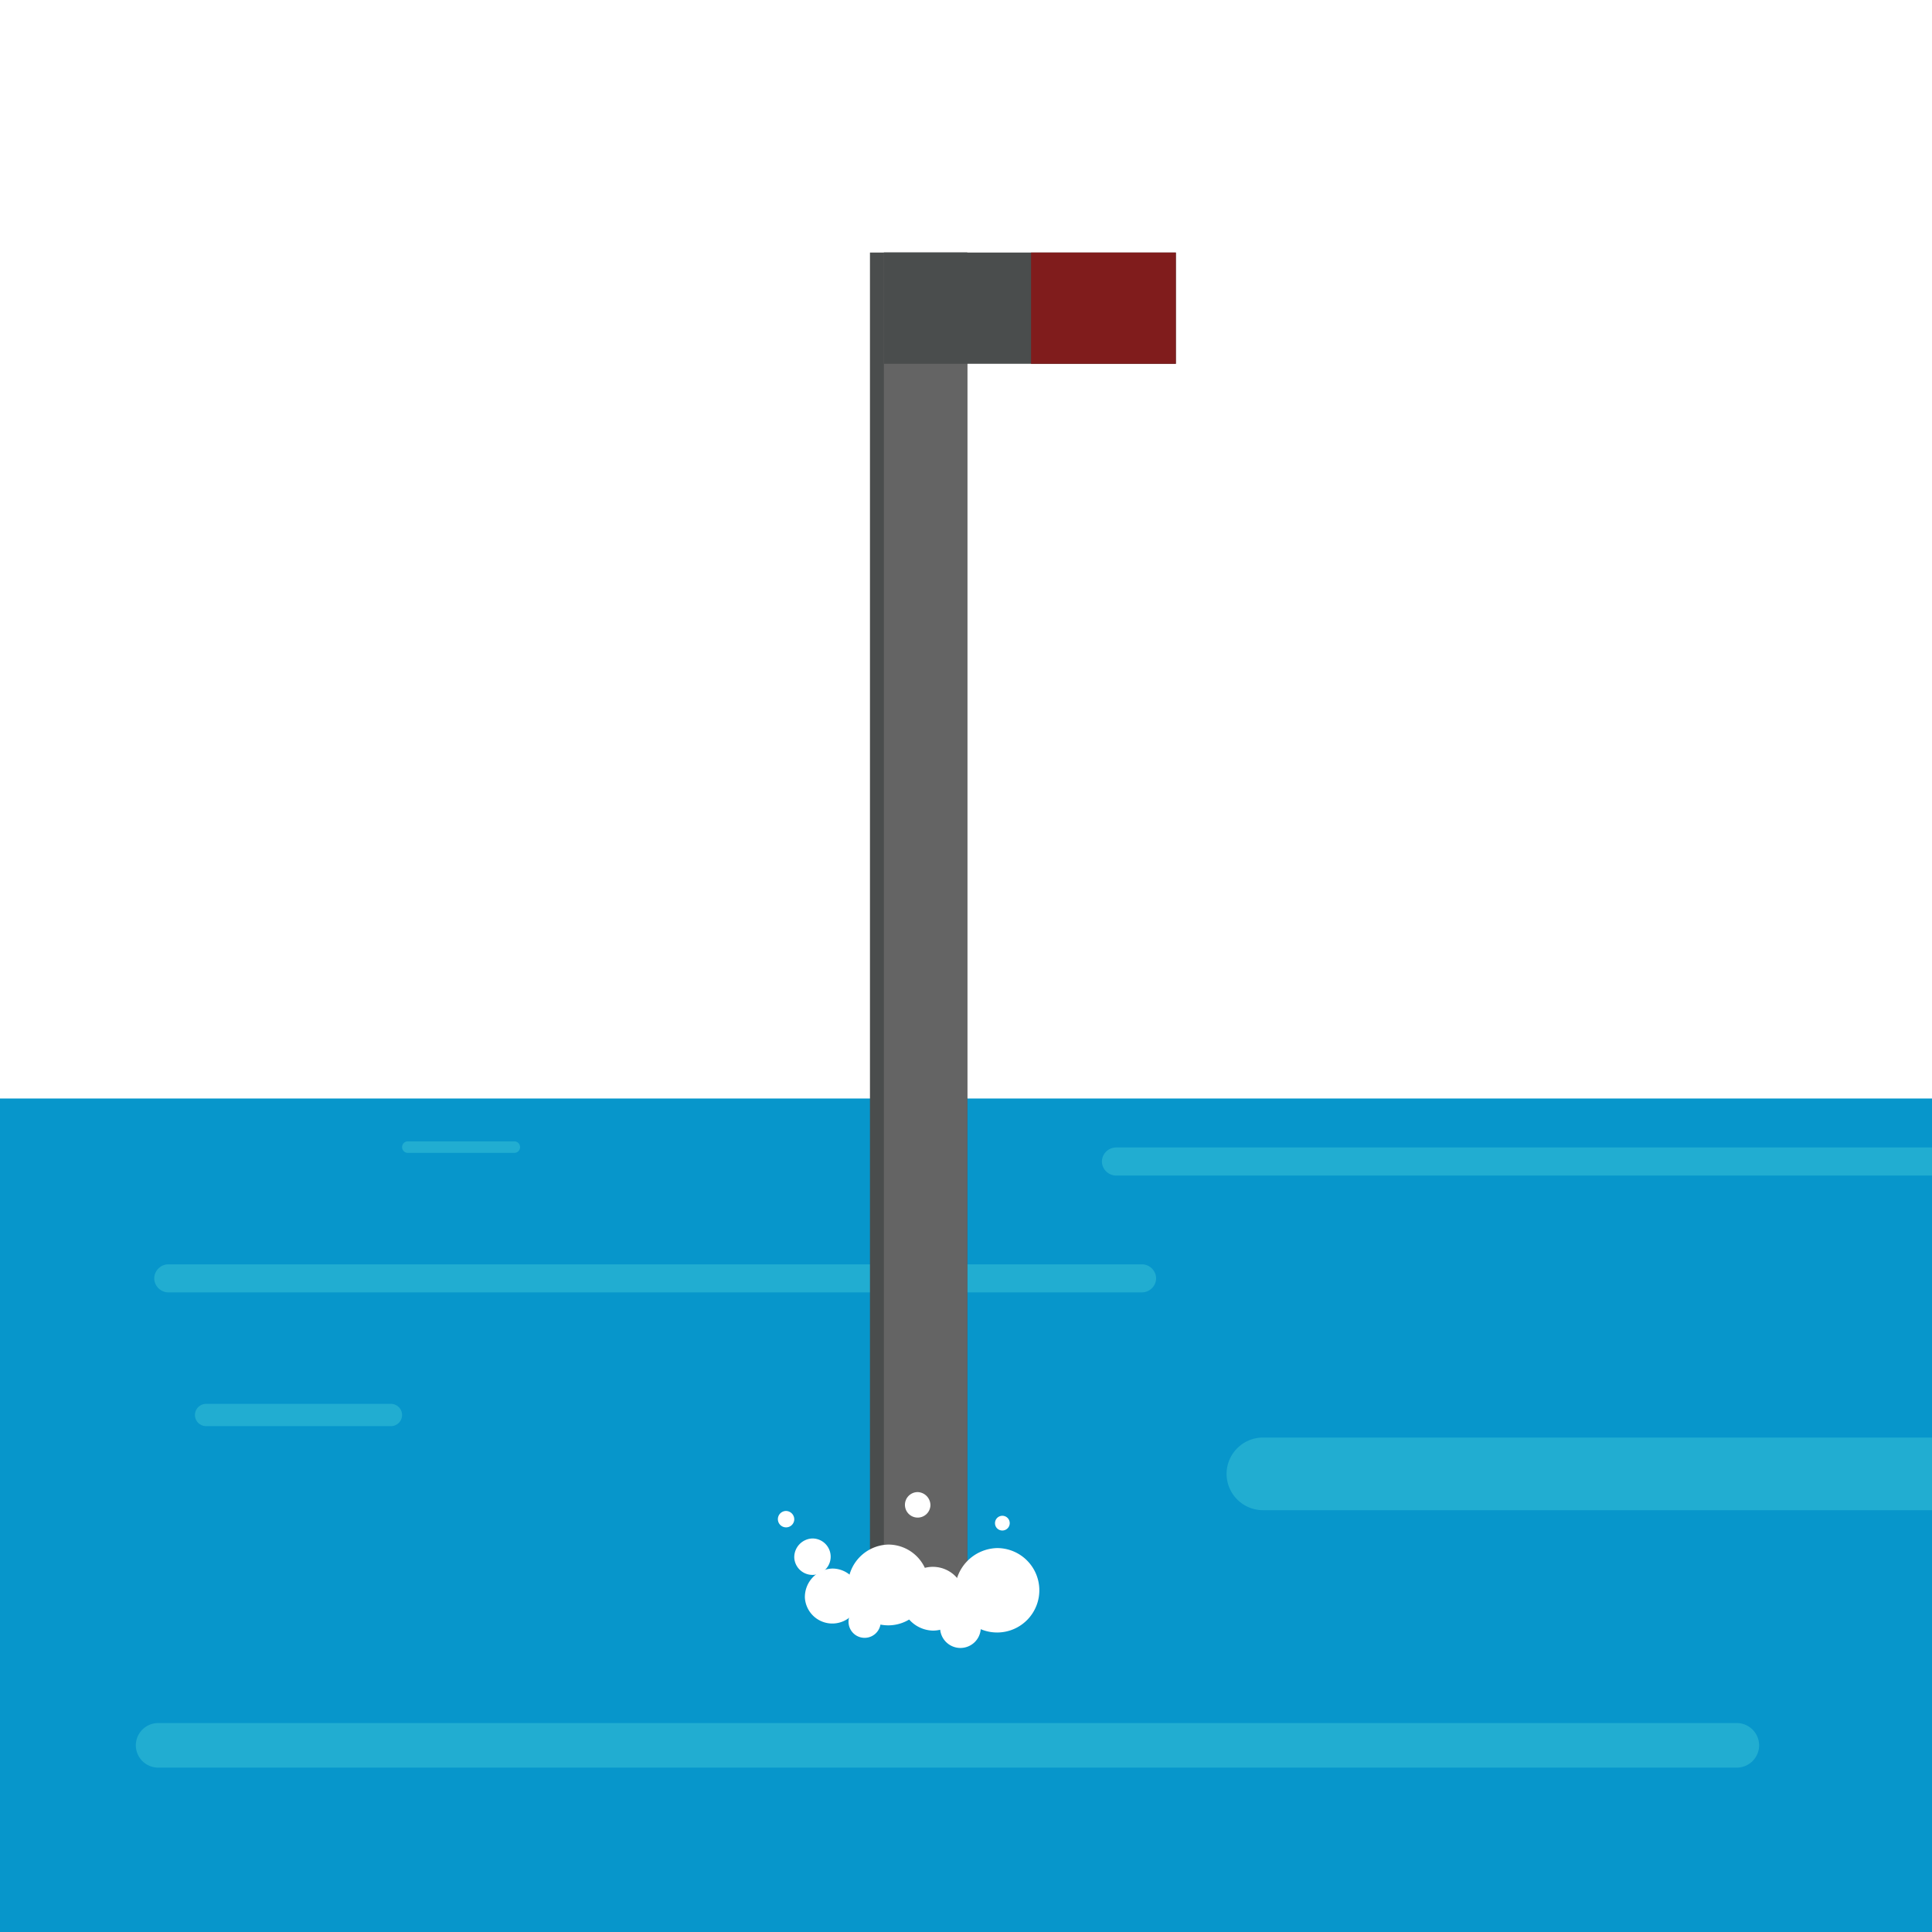 <svg xmlns="http://www.w3.org/2000/svg" xmlns:xlink="http://www.w3.org/1999/xlink" width="210" height="210" viewBox="0 0 210 210"><rect x="0" y="0" width="210" height="210" fill="#333333" stroke="none"/><defs><clipPath id="b"><rect width="210" height="210"/></clipPath></defs><g id="a" clip-path="url(#b)"><rect width="210" height="210" fill="#fff"/><rect width="216.107" height="113.595" rx="1.59" transform="translate(-3.053 119.405)" fill="#0796cb"/><path d="M261.946,296.089H156.094a1.552,1.552,0,0,1-1.525-1.524h0a1.552,1.552,0,0,1,1.525-1.525H261.946a1.552,1.552,0,0,1,1.524,1.525h0A1.552,1.552,0,0,1,261.946,296.089Z" transform="translate(-137.805 -155.612)" fill="#21add1"/><path d="M182.093,298.423H162a1.218,1.218,0,0,1-1.212-1.212h0A1.218,1.218,0,0,1,162,296h20.091a1.218,1.218,0,0,1,1.212,1.212h0A1.218,1.218,0,0,1,182.093,298.423Z" transform="translate(-139.598 -143.407)" fill="#21add1"/><path d="M349.985,308.256H276.968a3.962,3.962,0,0,1-3.948-3.948h0a3.962,3.962,0,0,1,3.948-3.948h73.017a3.962,3.962,0,0,1,3.948,3.948h0A3.962,3.962,0,0,1,349.985,308.256Z" transform="translate(-139.697 -144.105)" fill="#21add1"/><path d="M281.59,292.979H183.634a1.552,1.552,0,0,1-1.524-1.524h0a1.552,1.552,0,0,1,1.524-1.525H281.59a1.552,1.552,0,0,1,1.524,1.525h0A1.552,1.552,0,0,1,281.59,292.979Z" transform="translate(-62.338 -165.204)" fill="#21add1"/><path d="M174.846,291.011h-11.57a.617.617,0,0,1-.625-.625h0a.618.618,0,0,1,.625-.625h11.57a.618.618,0,0,1,.625.625h0A.617.617,0,0,1,174.846,291.011Z" transform="translate(-118.943 -165.699)" fill="#21add1"/><path d="M376.681,304.9h-171.6a2.436,2.436,0,0,1-2.423-2.423h0a2.436,2.436,0,0,1,2.423-2.423h171.6a2.436,2.436,0,0,1,2.424,2.423h0A2.436,2.436,0,0,1,376.681,304.9Z" transform="translate(-187.895 -112.767)" fill="#21add1"/><g transform="translate(55.175 -43.549)"><rect width="10.58" height="146.604" transform="translate(39.386 71)" fill="#4a4d4d"/><rect width="9.068" height="146.604" transform="translate(40.898 71)" fill="#646464"/><rect width="31.739" height="12.091" transform="translate(40.898 71)" fill="#4a4d4d"/><g transform="translate(29.378 205.733)"><path d="M142.8,298.434a2.988,2.988,0,1,0,3-3.164A3.1,3.1,0,0,0,142.8,298.434Z" transform="translate(-139.866 -286.96)" fill="#fff"/><path d="M144.22,299.145a4.39,4.39,0,1,0,4.384-4.625A4.507,4.507,0,0,0,144.22,299.145Z" transform="translate(-136.606 -288.816)" fill="#fff"/><path d="M145.97,298.761a3.466,3.466,0,1,1,3.461,3.651A3.559,3.559,0,0,1,145.97,298.761Z" transform="translate(-132.588 -287.356)" fill="#fff"/><path d="M147.75,299.463a4.588,4.588,0,1,0,4.582-4.833A4.7,4.7,0,0,0,147.75,299.463Z" transform="translate(-128.501 -288.545)" fill="#fff"/><path d="M142.45,296.416a1.98,1.98,0,1,0,1.978-2.086A2.04,2.04,0,0,0,142.45,296.416Z" transform="translate(-140.67 -289.289)" fill="#fff"/><path d="M143.69,294.409a.891.891,0,1,1-.89-.939A.912.912,0,0,1,143.69,294.409Z" transform="translate(-141.91 -291.418)" fill="#fff"/><path d="M148.869,294.34a1.386,1.386,0,1,1-1.384-1.46A1.433,1.433,0,0,1,148.869,294.34Z" transform="translate(-132.289 -292.88)" fill="#fff"/><path d="M149.07,294.42a.789.789,0,0,0,.758.8.8.8,0,1,0-.758-.8Z" transform="translate(-125.47 -291.046)" fill="#fff"/><path d="M147.734,298.273a1.749,1.749,0,1,1-1.747-1.843A1.809,1.809,0,0,1,147.734,298.273Z" transform="translate(-136.56 -284.086)" fill="#fff"/><path d="M151.677,298.81a2.212,2.212,0,1,1-2.208-2.33A2.272,2.272,0,0,1,151.677,298.81Z" transform="translate(-129.626 -283.962)" fill="#fff"/></g><rect width="15.739" height="12.091" transform="translate(56.896 71)" fill="#801c1c"/></g></g></svg>
